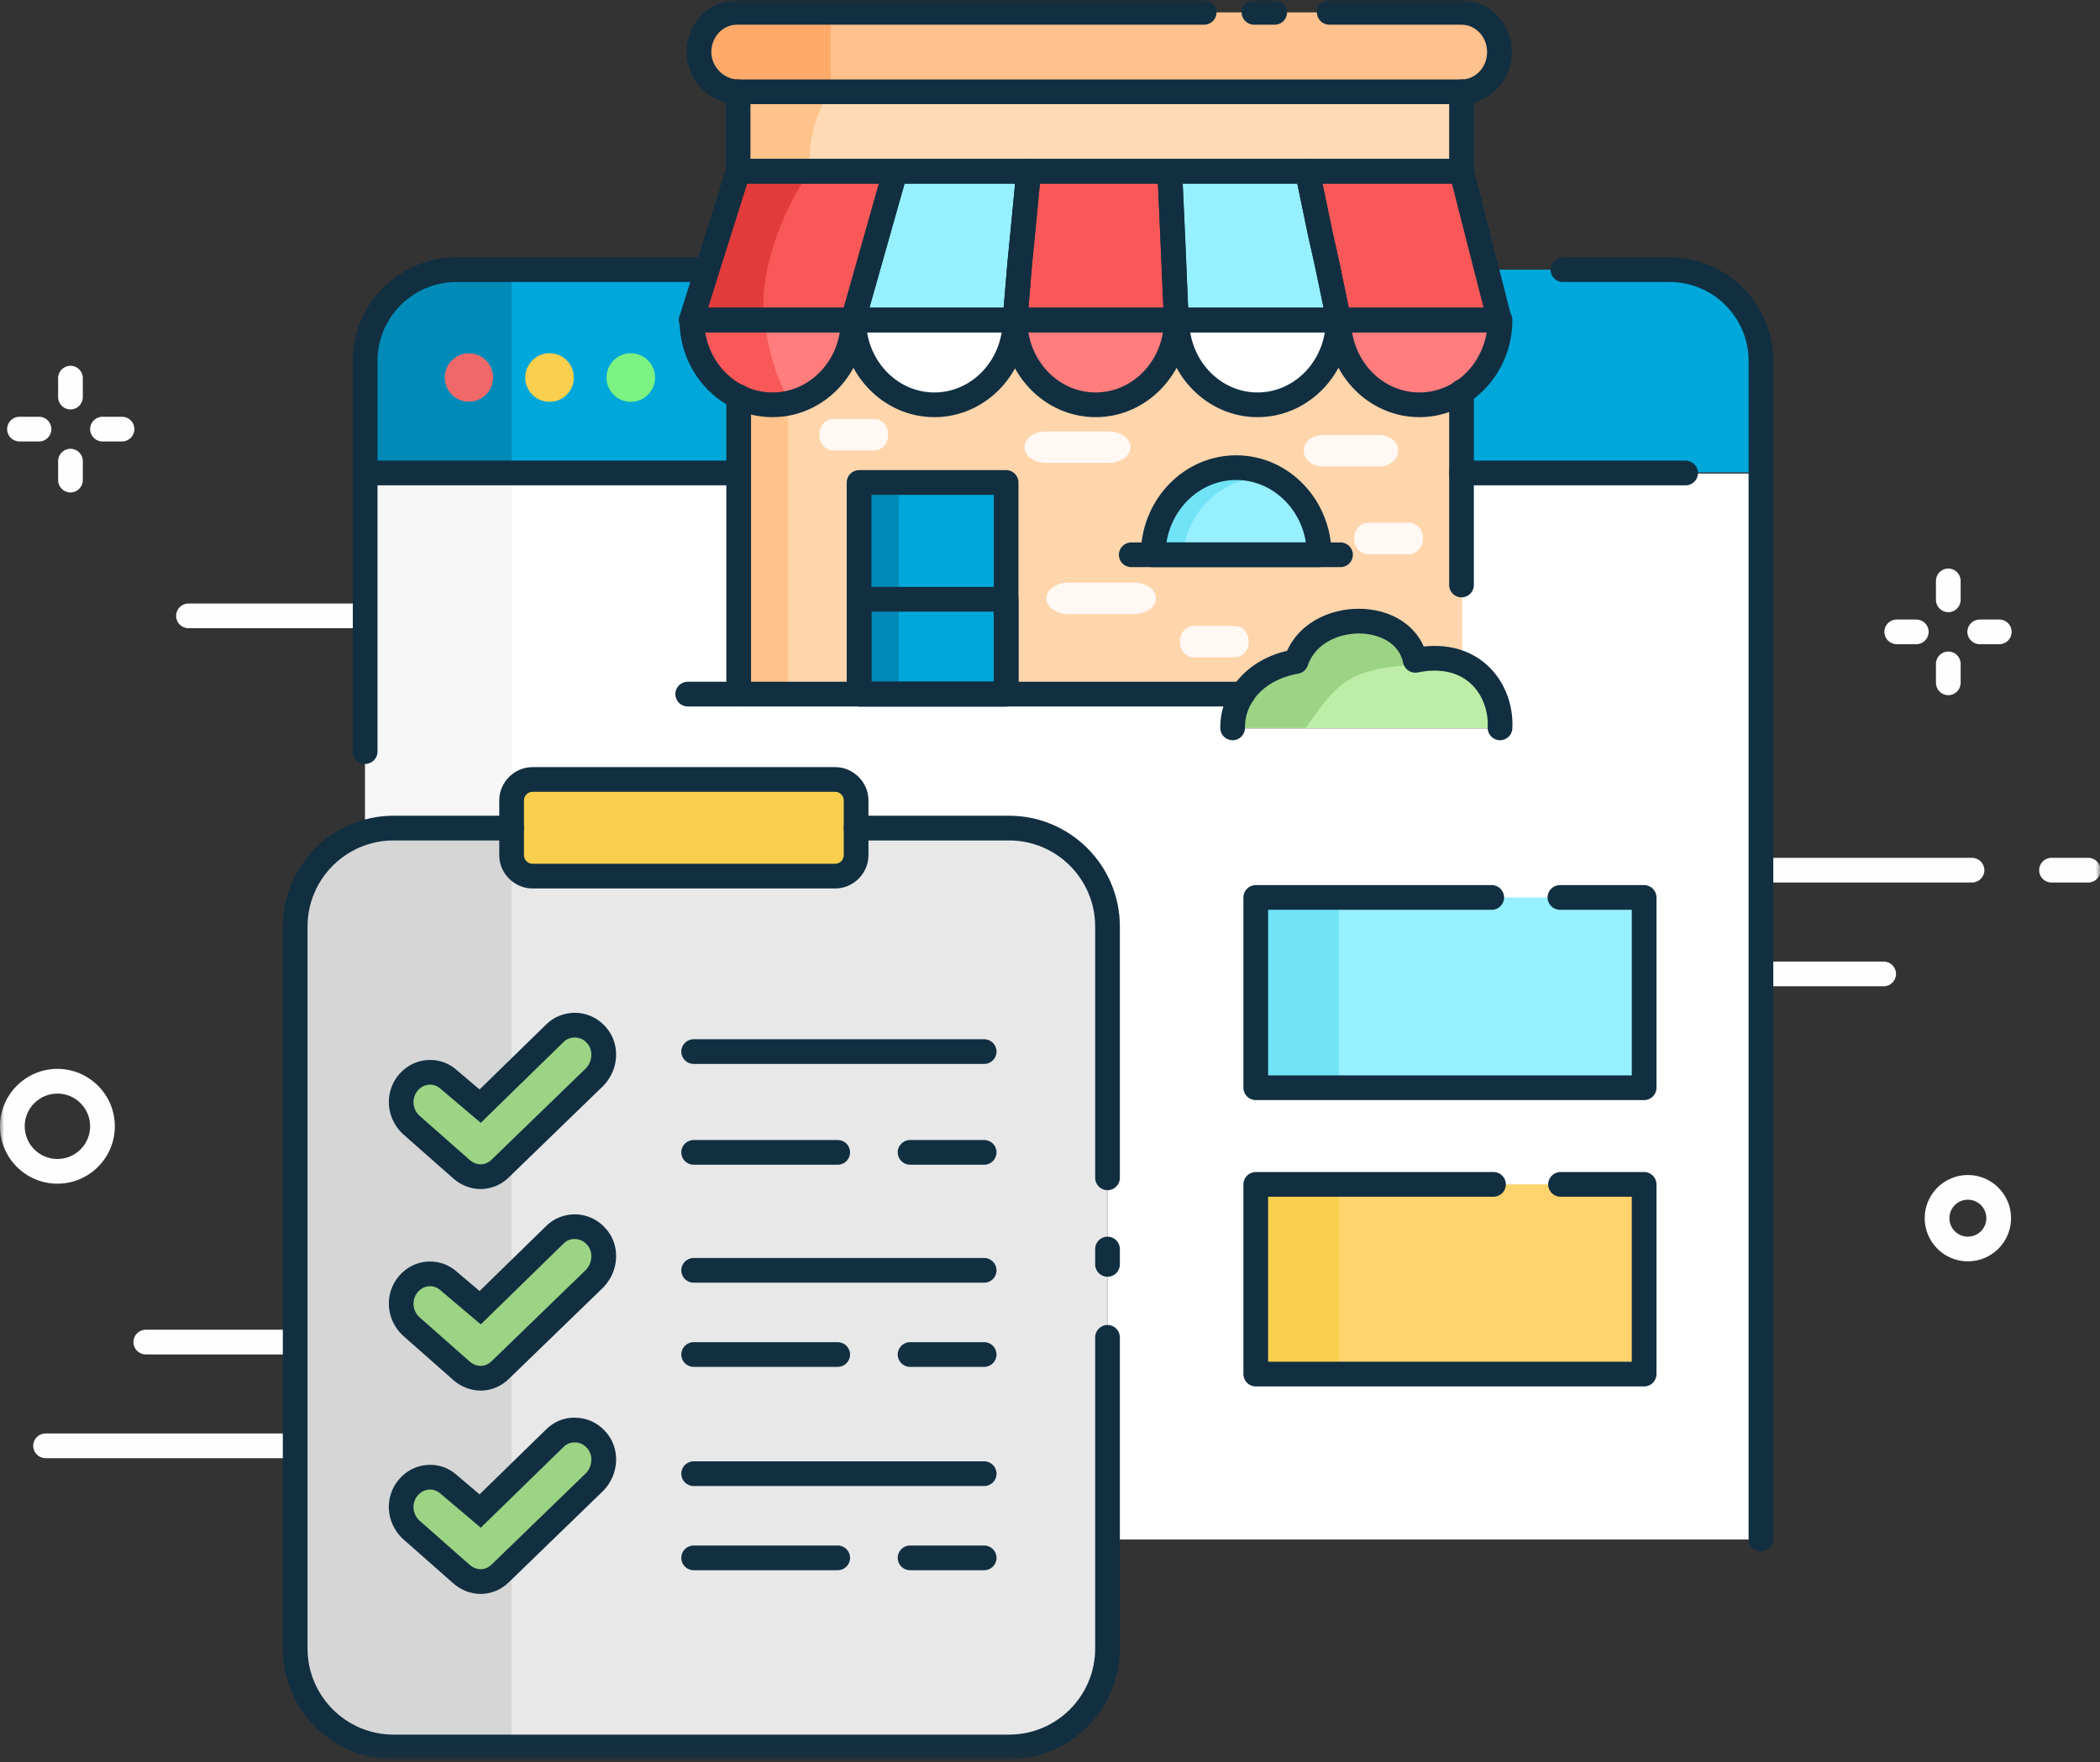 <?xml version="1.0" encoding="UTF-8"?> <svg xmlns="http://www.w3.org/2000/svg" xmlns:xlink="http://www.w3.org/1999/xlink" width="255px" height="214px" viewBox="0 0 255 214"><rect x="0" y="0" width="255" height="214" fill="#333333" stroke="none"/> <!-- Generator: Sketch 51.2 (57519) - http://www.bohemiancoding.com/sketch --> <title>Group</title> <desc>Created with Sketch.</desc> <defs> <polygon id="path-1" points="0 213.672 255.072 213.672 255.072 0 0 0"></polygon> </defs> <g id="Symbols" stroke="none" stroke-width="1" fill="none" fill-rule="evenodd"> <g id="Artboard-1"> <g id="Group"> <path d="M101.436,107.412 L64.644,107.412 C63.276,107.412 62.124,106.26 62.124,104.892 L62.124,100.5 L47.796,100.5 C46.572,100.5 45.42,100.644 44.34,101.004 C39.444,102.516 35.844,107.052 35.844,112.452 L35.844,200.147 C35.844,206.7 41.244,212.1 47.796,212.1 L122.532,212.1 C129.083,212.1 134.484,206.7 134.484,200.147 L134.484,186.9 L134.484,112.452 C134.484,105.9 129.083,100.5 122.532,100.5 L103.956,100.5 L103.956,104.892 C103.956,106.26 102.804,107.412 101.436,107.412" id="Fill-1" fill="#E8E8E8"></path> <path d="M101.436,95.748 L64.644,95.748 C63.276,95.748 62.124,96.9 62.124,98.268 L62.124,100.572 L62.124,104.964 C62.124,106.332 63.276,107.484 64.644,107.484 L101.436,107.484 C102.804,107.484 103.956,106.332 103.956,104.964 L103.956,100.572 L103.956,98.268 C103.956,96.9 102.804,95.748 101.436,95.748" id="Fill-3" fill="#FACF4D"></path> <path d="M72.204,130.812 C73.572,129.445 73.716,127.069 72.348,125.628 C70.98,124.188 68.748,124.117 67.38,125.485 L58.308,134.34 L54.564,131.172 C53.124,129.804 50.892,129.949 49.596,131.46 C48.3,132.972 48.444,135.205 49.884,136.573 L56.004,141.972 C56.652,142.621 57.516,142.909 58.38,142.909 C59.244,142.909 60.108,142.548 60.756,141.901 L72.204,130.812 Z" id="Fill-5" fill="#9CD384"></path> <path d="M72.204,155.292 C73.572,153.924 73.716,151.548 72.348,150.108 C70.98,148.668 68.748,148.596 67.38,149.964 L58.308,158.82 L54.564,155.652 C53.124,154.284 50.892,154.428 49.596,155.939 C48.3,157.452 48.444,159.684 49.884,161.052 L56.004,166.452 C56.652,167.1 57.516,167.388 58.38,167.388 C59.244,167.388 60.108,167.028 60.756,166.38 L72.204,155.292 Z" id="Fill-7" fill="#9CD384"></path> <path d="M72.204,179.988 C73.572,178.62 73.716,176.244 72.348,174.803 C70.98,173.364 68.748,173.292 67.38,174.66 L58.308,183.515 L54.564,180.347 C53.124,178.979 50.892,179.124 49.596,180.635 C48.3,182.147 48.444,184.38 49.884,185.748 L51.18,186.9 L56.004,191.147 C56.652,191.796 57.516,192.084 58.38,192.084 C59.244,192.084 60.108,191.723 60.756,191.076 L65.076,186.9 L72.204,179.988 Z" id="Fill-9" fill="#9CD384"></path> <path d="M177.468,80.556 C175.955,79.908 174.083,79.692 171.78,80.196 C170.484,73.788 159.539,73.788 157.308,80.34 C154.211,80.916 152.052,82.428 150.827,84.372 C150.035,85.668 149.604,87.108 149.676,88.476 L182.075,88.476 C182.22,85.38 180.707,81.996 177.468,80.628 L177.468,80.556 Z" id="Fill-11" fill="#BDEDA6"></path> <path d="M89.628,84.3 L89.628,57.444 L44.34,57.444 L44.34,90.708 L44.34,101.076 C45.42,100.716 46.572,100.572 47.796,100.572 L62.124,100.572 L62.124,98.268 C62.124,96.9 63.276,95.748 64.644,95.748 L101.436,95.748 C102.804,95.748 103.956,96.9 103.956,98.268 L103.956,100.572 L122.532,100.572 C129.084,100.572 134.484,105.972 134.484,112.524 L134.484,186.972 L213.9,186.972 L213.9,183.876 L213.9,57.516 L177.396,57.516 L177.396,80.628 C180.636,81.996 182.22,85.38 182.003,88.476 L149.604,88.476 C149.532,87.108 149.963,85.668 150.755,84.372 L122.028,84.372 L104.172,84.372 L89.484,84.372 L89.628,84.3 Z" id="Fill-13" fill="#FFFFFF"></path> <mask id="mask-2" fill="white"> <use xlink:href="#path-1"></use> </mask> <g id="Clip-16"></g> <polygon id="Fill-15" fill="#97F0FF" mask="url(#mask-2)" points="152.484 132.108 199.644 132.108 199.644 108.996 152.484 108.996"></polygon> <polygon id="Fill-17" fill="#FFD36D" mask="url(#mask-2)" points="152.484 166.884 199.644 166.884 199.644 143.844 152.484 143.844"></polygon> <path d="M139.956,67.38 C139.956,61.548 144.492,56.796 150.036,56.796 C155.58,56.796 160.116,61.548 160.116,67.38 L139.885,67.38 L139.956,67.38 Z M104.316,72.78 L104.316,58.596 L122.172,58.596 L122.172,72.78 L122.172,84.3 L150.9,84.3 C152.124,82.428 154.284,80.844 157.38,80.268 C159.612,73.716 170.557,73.788 171.852,80.124 C174.084,79.692 176.028,79.836 177.54,80.484 L177.54,57.372 L177.54,47.58 C176.028,48.516 174.3,49.092 172.429,49.092 C167.028,49.092 162.637,44.484 162.637,38.796 C162.637,44.484 158.244,49.092 152.845,49.092 C147.444,49.092 143.053,44.484 143.053,38.796 C143.053,44.484 138.66,49.092 133.261,49.092 C127.86,49.092 123.468,44.484 123.468,38.796 C123.468,44.484 119.076,49.092 113.676,49.092 C108.276,49.092 103.884,44.484 103.884,38.796 C103.884,44.484 99.492,49.092 94.092,49.092 C92.652,49.092 91.212,48.732 89.988,48.156 L89.988,57.372 L89.988,84.228 L104.676,84.228 L104.676,72.708 L104.316,72.78 Z" id="Fill-18" fill="#FFD5AB" mask="url(#mask-2)"></path> <polygon id="Fill-19" fill="#00A7DA" mask="url(#mask-2)" points="104.316 72.78 122.172 72.78 122.172 58.596 104.316 58.596"></polygon> <polygon id="Fill-20" fill="#00A7DA" mask="url(#mask-2)" points="104.316 84.3 122.172 84.3 122.172 72.78 104.316 72.78"></polygon> <path d="M160.188,67.38 C160.188,61.548 155.652,56.796 150.108,56.796 C144.564,56.796 140.028,61.548 140.028,67.38 L160.26,67.38 L160.188,67.38 Z" id="Fill-21" fill="#97F0FF" mask="url(#mask-2)"></path> <path d="M142.835,38.868 L123.179,38.868 C123.179,44.556 127.571,49.164 132.972,49.164 C138.371,49.164 142.764,44.556 142.764,38.868 L142.835,38.868 Z" id="Fill-22" fill="#FF7D7D" mask="url(#mask-2)"></path> <path d="M113.388,49.092 C118.788,49.092 123.18,44.484 123.18,38.796 L103.524,38.796 C103.524,44.484 107.916,49.092 113.316,49.092 L113.388,49.092 Z" id="Fill-23" fill="#FFFFFF" mask="url(#mask-2)"></path> <path d="M152.627,49.092 C158.027,49.092 162.419,44.484 162.419,38.796 L142.764,38.796 C142.764,44.484 147.155,49.092 152.556,49.092 L152.627,49.092 Z" id="Fill-24" fill="#FFFFFF" mask="url(#mask-2)"></path> <path d="M177.468,47.58 C180.276,45.78 182.148,42.54 182.148,38.868 L162.636,38.868 L162.564,38.868 C162.564,44.556 166.955,49.164 172.356,49.164 C174.228,49.164 176.028,48.588 177.468,47.652 L177.468,47.58 Z" id="Fill-25" fill="#FF7D7D" mask="url(#mask-2)"></path> <path d="M103.596,38.868 L83.94,38.868 C83.94,42.972 86.244,46.572 89.628,48.156 C90.852,48.732 92.292,49.092 93.732,49.092 C99.132,49.092 103.524,44.484 103.524,38.796 L103.596,38.868 Z" id="Fill-26" fill="#FF7D7D" mask="url(#mask-2)"></path> <polygon id="Fill-27" fill="#F95858" mask="url(#mask-2)" points="105.54 31.956 106.548 28.428 108.708 20.796 94.668 20.796 89.628 20.796 88.548 24.252 87.252 28.428 85.884 32.748 83.94 38.868 89.628 38.868 103.596 38.868"></polygon> <polygon id="Fill-28" fill="#97F0FF" mask="url(#mask-2)" points="123.828 31.956 124.188 28.428 124.908 20.796 108.708 20.796 106.548 28.428 105.54 31.956 103.596 38.868 123.18 38.868 123.252 38.868"></polygon> <polygon id="Fill-29" fill="#F95858" mask="url(#mask-2)" points="142.404 28.428 142.044 20.796 140.028 20.796 124.908 20.796 124.188 28.428 123.828 31.956 123.252 38.868 142.836 38.868 142.548 31.956"></polygon> <polygon id="Fill-30" fill="#97F0FF" mask="url(#mask-2)" points="160.332 28.428 158.748 20.796 142.043 20.796 142.404 28.428 142.548 31.956 142.835 38.868 162.492 38.868 162.564 38.868 161.124 31.956"></polygon> <polygon id="Fill-31" fill="#F95858" mask="url(#mask-2)" points="180.492 32.748 179.412 28.428 177.469 20.796 158.748 20.796 160.332 28.428 161.124 31.956 162.564 38.868 177.469 38.868 182.076 38.868"></polygon> <polygon id="Fill-32" fill="#FFDAB4" mask="url(#mask-2)" points="177.468 20.796 177.468 11.148 89.628 11.148 89.628 20.796 94.668 20.796 108.708 20.796 124.907 20.796 140.028 20.796 142.043 20.796 158.747 20.796"></polygon> <path d="M182.003,6.324 C182.003,3.66 179.915,1.5 177.396,1.5 L164.94,1.5 L89.483,1.5 C86.963,1.5 84.876,3.66 84.876,6.324 C84.876,8.988 87.107,11.148 89.628,11.148 L177.468,11.148 C179.987,11.148 182.075,8.988 182.075,6.324 L182.003,6.324 Z" id="Fill-33" fill="#FFC18D" mask="url(#mask-2)"></path> <path d="M213.9,43.836 C213.9,37.716 208.86,32.748 202.812,32.748 L180.564,32.748 L182.148,38.868 L177.468,38.868 L162.636,38.868 L182.148,38.868 C182.148,42.54 180.276,45.78 177.468,47.58 L177.468,57.372 L213.972,57.372 L213.972,43.836 L213.9,43.836 Z" id="Fill-34" fill="#00A7DA" mask="url(#mask-2)"></path> <path d="M89.628,57.444 L89.628,48.228 C86.244,46.572 83.94,43.044 83.94,38.94 L103.596,38.94 L123.252,38.94 L142.908,38.94 L162.564,38.94 L162.636,38.94 L162.564,38.94 L142.908,38.94 L123.324,38.94 L103.668,38.94 L89.7,38.94 L84.012,38.94 L85.956,32.82 L55.572,32.82 C49.452,32.82 44.484,37.86 44.484,43.908 L44.484,57.444 L89.772,57.444 L89.628,57.444 Z" id="Fill-35" fill="#00A7DA" mask="url(#mask-2)"></path> <path d="M56.94,42.9 C58.57,42.9 59.892,44.222 59.892,45.852 C59.892,47.483 58.57,48.804 56.94,48.804 C55.31,48.804 53.988,47.483 53.988,45.852 C53.988,44.222 55.31,42.9 56.94,42.9" id="Fill-36" fill="#F06868" mask="url(#mask-2)"></path> <path d="M66.732,42.9 C68.362,42.9 69.684,44.222 69.684,45.852 C69.684,47.483 68.362,48.804 66.732,48.804 C65.102,48.804 63.78,47.483 63.78,45.852 C63.78,44.222 65.102,42.9 66.732,42.9" id="Fill-37" fill="#FACF4D" mask="url(#mask-2)"></path> <path d="M76.596,42.9 C78.226,42.9 79.548,44.222 79.548,45.852 C79.548,47.483 78.226,48.804 76.596,48.804 C74.966,48.804 73.644,47.483 73.644,45.852 C73.644,44.222 74.966,42.9 76.596,42.9" id="Fill-38" fill="#7BF281" mask="url(#mask-2)"></path> <path d="M59.892,45.852 C59.892,47.508 58.524,48.804 56.94,48.804 C55.284,48.804 53.988,47.436 53.988,45.852 C53.988,44.196 55.356,42.9 56.94,42.9 C58.596,42.9 59.892,44.268 59.892,45.852 Z M62.124,57.444 L62.124,32.748 L55.428,32.748 C49.308,32.748 44.34,37.788 44.34,43.836 L44.34,57.372 L62.124,57.372 L62.124,57.444 Z" id="Fill-39" fill="#008AB8" mask="url(#mask-2)"></path> <path d="M62.124,98.268 L62.124,57.444 L44.34,57.444 L44.34,90.708 L44.34,101.076 C45.42,100.716 46.572,100.572 47.796,100.572 L62.124,100.572 L62.124,98.268 Z" id="Fill-40" fill="#F7F7F7" mask="url(#mask-2)"></path> <path d="M62.124,130.596 L62.124,104.964 L62.124,100.572 L47.796,100.572 C46.572,100.572 45.42,100.716 44.34,101.076 C39.444,102.588 35.844,107.124 35.844,112.524 L35.844,200.22 C35.844,206.772 41.244,212.172 47.796,212.172 L62.124,212.172 L62.124,189.852 L60.756,191.148 C60.108,191.796 59.244,192.157 58.38,192.157 C57.588,192.157 56.724,191.868 56.004,191.22 L51.18,186.972 L49.884,185.821 C48.444,184.452 48.3,182.22 49.596,180.708 C50.892,179.197 53.124,179.052 54.564,180.42 L58.308,183.588 L62.124,179.844 L62.124,165.157 L60.756,166.452 C60.108,167.1 59.244,167.46 58.38,167.46 C57.588,167.46 56.724,167.172 56.004,166.524 L49.884,161.124 C48.444,159.756 48.3,157.524 49.596,156.012 C50.892,154.5 53.124,154.356 54.564,155.724 L58.308,158.892 L62.124,155.148 L62.124,140.676 L60.756,141.972 C60.108,142.62 59.244,142.98 58.38,142.98 C57.588,142.98 56.724,142.693 56.004,142.044 L49.884,136.644 C48.444,135.277 48.3,133.044 49.596,131.533 C50.892,130.02 53.124,129.876 54.564,131.244 L58.308,134.412 L62.124,130.668 L62.124,130.596 Z" id="Fill-41" fill="#D6D6D6" mask="url(#mask-2)"></path> <path d="M143.627,67.38 C144.131,62.052 148.451,57.948 153.707,57.948 C154.067,57.948 154.356,57.948 154.715,58.02 C153.348,57.3 151.764,56.868 150.107,56.868 C144.564,56.868 140.027,61.62 140.027,67.452 L143.699,67.452 L143.627,67.38 Z" id="Fill-42" fill="#71E3F7" mask="url(#mask-2)"></path> <path d="M100.86,11.148 L100.86,1.5 L89.556,1.5 C87.036,1.5 84.948,3.66 84.948,6.324 C84.948,8.988 87.18,11.148 89.7,11.148 L100.932,11.148 L100.86,11.148 Z" id="Fill-43" fill="#FFAA6A" mask="url(#mask-2)"></path> <path d="M98.34,20.796 C98.052,16.692 99.276,13.236 100.86,11.148 L89.628,11.148 L89.628,20.796 L94.668,20.796 L98.34,20.796 Z" id="Fill-44" fill="#FFC38B" mask="url(#mask-2)"></path> <path d="M92.868,38.868 C92.004,34.548 94.308,26.484 98.34,20.796 L94.668,20.796 L89.628,20.796 L88.548,24.252 L87.252,28.428 L85.884,32.748 L83.94,38.868 L89.628,38.868 L92.868,38.868 Z" id="Fill-45" fill="#E23B3B" mask="url(#mask-2)"></path> <path d="M95.892,48.876 C94.38,45.996 93.3,42.972 92.868,38.868 L83.94,38.868 C83.94,42.972 86.244,46.572 89.628,48.156 C90.852,48.732 94.38,48.876 95.892,48.876" id="Fill-46" fill="#F95858" mask="url(#mask-2)"></path> <path d="M95.676,84.3 L95.676,55.284 L95.676,50.964 L95.676,49.02 C95.1,49.164 94.452,49.236 93.804,49.236 C92.364,49.236 90.924,48.876 89.7,48.3 L89.7,57.516 L89.7,84.372 L95.748,84.372 L95.676,84.3 Z" id="Fill-47" fill="#FFC38B" mask="url(#mask-2)"></path> <polygon id="Fill-48" fill="#71E3F7" mask="url(#mask-2)" points="152.484 132.108 162.564 132.108 162.564 108.996 152.484 108.996"></polygon> <polygon id="Fill-49" fill="#FACF4D" mask="url(#mask-2)" points="152.484 166.884 162.564 166.884 162.564 143.844 152.484 143.844"></polygon> <path d="M160.62,52.836 L167.476,52.836 C168.749,52.836 169.78,53.674 169.78,54.708 L169.78,54.776 C169.78,55.81 168.749,56.649 167.476,56.649 L160.62,56.649 C159.348,56.649 158.316,55.81 158.316,54.776 L158.316,54.708 C158.316,53.674 159.348,52.836 160.62,52.836" id="Fill-50" fill="#FFF8F3" mask="url(#mask-2)"></path> <path d="M157.308,80.268 C154.211,80.844 152.052,82.356 150.828,84.3 C150.036,85.596 149.604,87.036 149.676,88.404 L158.532,88.404 C162.348,83.148 163.428,81.132 172.284,80.7 C172.787,80.7 171.707,79.116 170.556,77.676 C167.316,73.932 159.251,74.796 157.379,80.268 L157.308,80.268 Z" id="Fill-51" fill="#9CD384" mask="url(#mask-2)"></path> <polygon id="Fill-52" fill="#008AB8" mask="url(#mask-2)" points="104.316 72.78 109.14 72.78 109.14 58.596 104.316 58.596"></polygon> <polygon id="Fill-53" fill="#008AB8" mask="url(#mask-2)" points="104.316 84.3 109.14 84.3 109.14 72.78 104.316 72.78"></polygon> <path d="M126.996,52.404 L134.669,52.404 C136.1,52.404 137.261,53.242 137.261,54.276 L137.261,54.344 C137.261,55.378 136.1,56.217 134.669,56.217 L126.996,56.217 C125.565,56.217 124.404,55.378 124.404,54.344 L124.404,54.276 C124.404,53.242 125.565,52.404 126.996,52.404" id="Fill-54" fill="#FFF8F3" mask="url(#mask-2)"></path> <path d="M101.148,50.892 L106.193,50.892 C107.107,50.892 107.849,51.73 107.849,52.764 L107.849,52.832 C107.849,53.866 107.107,54.704 106.193,54.704 L101.148,54.704 C100.233,54.704 99.492,53.866 99.492,52.832 L99.492,52.764 C99.492,51.73 100.233,50.892 101.148,50.892" id="Fill-55" fill="#FFF8F3" mask="url(#mask-2)"></path> <path d="M129.732,70.764 L137.703,70.764 C139.174,70.764 140.367,71.602 140.367,72.636 L140.367,72.704 C140.367,73.738 139.174,74.576 137.703,74.576 L129.732,74.576 C128.261,74.576 127.068,73.738 127.068,72.704 L127.068,72.636 C127.068,71.602 128.261,70.764 129.732,70.764" id="Fill-56" fill="#FFF8F3" mask="url(#mask-2)"></path> <path d="M144.923,76.02 L149.969,76.02 C150.883,76.02 151.624,76.858 151.624,77.892 L151.624,77.96 C151.624,78.994 150.883,79.832 149.969,79.832 L144.923,79.832 C144.009,79.832 143.268,78.994 143.268,77.96 L143.268,77.892 C143.268,76.858 144.009,76.02 144.923,76.02" id="Fill-57" fill="#FFF8F3" mask="url(#mask-2)"></path> <path d="M166.091,63.492 L171.137,63.492 C172.051,63.492 172.792,64.33 172.792,65.364 L172.792,65.432 C172.792,66.467 172.051,67.305 171.137,67.305 L166.091,67.305 C165.177,67.305 164.436,66.467 164.436,65.432 L164.436,65.364 C164.436,64.33 165.177,63.492 166.091,63.492" id="Fill-58" fill="#FFF8F3" mask="url(#mask-2)"></path> <path d="M35.844,164.496 L17.7,164.496 C16.871,164.496 16.2,163.824 16.2,162.996 C16.2,162.168 16.871,161.496 17.7,161.496 L35.844,161.496 C36.673,161.496 37.344,162.168 37.344,162.996 C37.344,163.824 36.673,164.496 35.844,164.496" id="Fill-59" fill="#FEFEFE" mask="url(#mask-2)"></path> <path d="M35.844,177.096 L5.532,177.096 C4.703,177.096 4.032,176.424 4.032,175.596 C4.032,174.768 4.703,174.096 5.532,174.096 L35.844,174.096 C36.673,174.096 37.344,174.768 37.344,175.596 C37.344,176.424 36.673,177.096 35.844,177.096" id="Fill-60" fill="#FEFEFE" mask="url(#mask-2)"></path> <path d="M6.972,132.816 C4.782,132.816 3,134.597 3,136.788 C3,138.978 4.782,140.76 6.972,140.76 C9.162,140.76 10.944,138.978 10.944,136.788 C10.944,134.597 9.162,132.816 6.972,132.816 M6.972,143.76 C3.128,143.76 -0,140.631 -0,136.788 C-0,132.945 3.128,129.816 6.972,129.816 C10.816,129.816 13.944,132.945 13.944,136.788 C13.944,140.631 10.816,143.76 6.972,143.76" id="Fill-61" fill="#FEFEFE" mask="url(#mask-2)"></path> <path d="M4.74,53.616 L2.364,53.616 C1.535,53.616 0.864,52.945 0.864,52.116 C0.864,51.287 1.535,50.616 2.364,50.616 L4.74,50.616 C5.569,50.616 6.24,51.287 6.24,52.116 C6.24,52.945 5.569,53.616 4.74,53.616" id="Fill-62" fill="#FEFEFE" mask="url(#mask-2)"></path> <path d="M14.82,53.616 L12.444,53.616 C11.615,53.616 10.944,52.945 10.944,52.116 C10.944,51.287 11.615,50.616 12.444,50.616 L14.82,50.616 C15.649,50.616 16.32,51.287 16.32,52.116 C16.32,52.945 15.649,53.616 14.82,53.616" id="Fill-63" fill="#FEFEFE" mask="url(#mask-2)"></path> <path d="M8.556,59.808 C7.727,59.808 7.056,59.137 7.056,58.308 L7.056,56.004 C7.056,55.175 7.727,54.504 8.556,54.504 C9.385,54.504 10.056,55.175 10.056,56.004 L10.056,58.308 C10.056,59.137 9.385,59.808 8.556,59.808" id="Fill-64" fill="#FEFEFE" mask="url(#mask-2)"></path> <path d="M8.556,49.728 C7.727,49.728 7.056,49.057 7.056,48.228 L7.056,45.924 C7.056,45.095 7.727,44.424 8.556,44.424 C9.385,44.424 10.056,45.095 10.056,45.924 L10.056,48.228 C10.056,49.057 9.385,49.728 8.556,49.728" id="Fill-65" fill="#FEFEFE" mask="url(#mask-2)"></path> <path d="M44.34,76.296 L22.884,76.296 C22.055,76.296 21.384,75.625 21.384,74.796 C21.384,73.967 22.055,73.296 22.884,73.296 L44.34,73.296 C45.169,73.296 45.84,73.967 45.84,74.796 C45.84,75.625 45.169,76.296 44.34,76.296" id="Fill-66" fill="#FEFEFE" mask="url(#mask-2)"></path> <path d="M239.459,107.184 L213.899,107.184 C213.071,107.184 212.399,106.513 212.399,105.684 C212.399,104.855 213.071,104.184 213.899,104.184 L239.459,104.184 C240.287,104.184 240.959,104.855 240.959,105.684 C240.959,106.513 240.287,107.184 239.459,107.184" id="Fill-67" fill="#FEFEFE" mask="url(#mask-2)"></path> <path d="M228.732,119.784 L213.9,119.784 C213.072,119.784 212.4,119.112 212.4,118.284 C212.4,117.456 213.072,116.784 213.9,116.784 L228.732,116.784 C229.56,116.784 230.232,117.456 230.232,118.284 C230.232,119.112 229.56,119.784 228.732,119.784" id="Fill-68" fill="#FEFEFE" mask="url(#mask-2)"></path> <path d="M253.572,107.184 L249.108,107.184 C248.28,107.184 247.608,106.513 247.608,105.684 C247.608,104.855 248.28,104.184 249.108,104.184 L253.572,104.184 C254.4,104.184 255.072,104.855 255.072,105.684 C255.072,106.513 254.4,107.184 253.572,107.184" id="Fill-69" fill="#FEFEFE" mask="url(#mask-2)"></path> <path d="M232.692,78.24 L230.316,78.24 C229.488,78.24 228.816,77.569 228.816,76.74 C228.816,75.911 229.488,75.24 230.316,75.24 L232.692,75.24 C233.52,75.24 234.192,75.911 234.192,76.74 C234.192,77.569 233.52,78.24 232.692,78.24" id="Fill-70" fill="#FEFEFE" mask="url(#mask-2)"></path> <path d="M242.772,78.24 L240.396,78.24 C239.568,78.24 238.896,77.569 238.896,76.74 C238.896,75.911 239.568,75.24 240.396,75.24 L242.772,75.24 C243.6,75.24 244.272,75.911 244.272,76.74 C244.272,77.569 243.6,78.24 242.772,78.24" id="Fill-71" fill="#FEFEFE" mask="url(#mask-2)"></path> <path d="M236.58,84.432 C235.752,84.432 235.08,83.761 235.08,82.932 L235.08,80.628 C235.08,79.799 235.752,79.128 236.58,79.128 C237.408,79.128 238.08,79.799 238.08,80.628 L238.08,82.932 C238.08,83.761 237.408,84.432 236.58,84.432" id="Fill-72" fill="#FEFEFE" mask="url(#mask-2)"></path> <path d="M236.58,74.352 C235.752,74.352 235.08,73.681 235.08,72.852 L235.08,70.548 C235.08,69.719 235.752,69.048 236.58,69.048 C237.408,69.048 238.08,69.719 238.08,70.548 L238.08,72.852 C238.08,73.681 237.408,74.352 236.58,74.352" id="Fill-73" fill="#FEFEFE" mask="url(#mask-2)"></path> <path d="M238.956,145.704 C237.719,145.704 236.712,146.711 236.712,147.948 C236.712,149.185 237.719,150.192 238.956,150.192 C240.193,150.192 241.2,149.185 241.2,147.948 C241.2,146.711 240.193,145.704 238.956,145.704 M238.956,153.192 C236.064,153.192 233.712,150.84 233.712,147.948 C233.712,145.057 236.064,142.704 238.956,142.704 C241.848,142.704 244.2,145.057 244.2,147.948 C244.2,150.84 241.848,153.192 238.956,153.192" id="Fill-74" fill="#FEFEFE" mask="url(#mask-2)"></path> <path d="M89.628,58.944 L44.34,58.944 C43.511,58.944 42.84,58.273 42.84,57.444 C42.84,56.615 43.511,55.944 44.34,55.944 L89.628,55.944 C90.457,55.944 91.128,56.615 91.128,57.444 C91.128,58.273 90.457,58.944 89.628,58.944" id="Fill-75" fill="#112F41" mask="url(#mask-2)"></path> <path d="M154.788,3 L152.268,3 C151.44,3 150.768,2.329 150.768,1.5 C150.768,0.671 151.44,0 152.268,0 L154.788,0 C155.616,0 156.288,0.671 156.288,1.5 C156.288,2.329 155.616,3 154.788,3 M177.469,12.648 L89.628,12.648 C86.24,12.648 83.376,9.752 83.376,6.324 C83.376,2.837 86.117,0 89.484,0 L146.221,0 C147.049,0 147.721,0.671 147.721,1.5 C147.721,2.329 147.049,3 146.221,3 L89.484,3 C87.77,3 86.376,4.491 86.376,6.324 C86.376,8.095 87.896,9.648 89.628,9.648 L177.469,9.648 C179.183,9.648 180.576,8.157 180.576,6.324 C180.576,4.491 179.183,3 177.469,3 L161.412,3 C160.584,3 159.912,2.329 159.912,1.5 C159.912,0.671 160.584,0 161.412,0 L177.469,0 C180.836,0 183.576,2.837 183.576,6.324 C183.576,9.811 180.836,12.648 177.469,12.648" id="Fill-76" fill="#112F41" mask="url(#mask-2)"></path> <path d="M44.34,92.784 C43.511,92.784 42.84,92.113 42.84,91.284 L42.84,43.836 C42.84,36.895 48.487,31.248 55.428,31.248 L85.812,31.248 C86.641,31.248 87.312,31.92 87.312,32.748 C87.312,33.577 86.641,34.248 85.812,34.248 L55.428,34.248 C50.141,34.248 45.84,38.55 45.84,43.836 L45.84,91.284 C45.84,92.113 45.169,92.784 44.34,92.784 M213.828,188.401 C213,188.401 212.328,187.729 212.328,186.901 L212.328,43.836 C212.328,38.55 208.027,34.248 202.74,34.248 L189.78,34.248 C188.952,34.248 188.28,33.577 188.28,32.748 C188.28,31.92 188.952,31.248 189.78,31.248 L202.74,31.248 C209.681,31.248 215.328,36.895 215.328,43.836 L215.328,186.901 C215.328,187.729 214.656,188.401 213.828,188.401" id="Fill-77" fill="#112F41" mask="url(#mask-2)"></path> <path d="M134.484,144.552 C133.656,144.552 132.984,143.88 132.984,143.052 L132.984,112.524 C132.984,106.76 128.295,102.072 122.532,102.072 L103.956,102.072 C103.127,102.072 102.456,101.401 102.456,100.572 C102.456,99.743 103.127,99.072 103.956,99.072 L122.532,99.072 C129.95,99.072 135.984,105.106 135.984,112.524 L135.984,143.052 C135.984,143.88 135.312,144.552 134.484,144.552 M134.484,155.064 C133.656,155.064 132.984,154.392 132.984,153.564 L132.984,151.693 C132.984,150.864 133.656,150.193 134.484,150.193 C135.312,150.193 135.984,150.864 135.984,151.693 L135.984,153.564 C135.984,154.392 135.312,155.064 134.484,155.064 M122.532,213.672 L47.796,213.672 C40.379,213.672 34.344,207.638 34.344,200.22 L34.344,112.524 C34.344,105.106 40.379,99.072 47.796,99.072 L62.124,99.072 C62.953,99.072 63.624,99.743 63.624,100.572 C63.624,101.401 62.953,102.072 62.124,102.072 L47.796,102.072 C42.033,102.072 37.344,106.76 37.344,112.524 L37.344,200.22 C37.344,205.984 42.033,210.672 47.796,210.672 L122.532,210.672 C128.295,210.672 132.984,205.984 132.984,200.22 L132.984,162.42 C132.984,161.592 133.656,160.92 134.484,160.92 C135.312,160.92 135.984,161.592 135.984,162.42 L135.984,200.22 C135.984,207.638 129.95,213.672 122.532,213.672" id="Fill-78" fill="#112F41" mask="url(#mask-2)"></path> <path d="M101.724,141.456 L84.228,141.456 C83.4,141.456 82.728,140.784 82.728,139.956 C82.728,139.128 83.4,138.456 84.228,138.456 L101.724,138.456 C102.553,138.456 103.224,139.128 103.224,139.956 C103.224,140.784 102.553,141.456 101.724,141.456" id="Fill-79" fill="#112F41" mask="url(#mask-2)"></path> <path d="M119.508,141.456 L110.508,141.456 C109.679,141.456 109.008,140.784 109.008,139.956 C109.008,139.128 109.679,138.456 110.508,138.456 L119.508,138.456 C120.337,138.456 121.008,139.128 121.008,139.956 C121.008,140.784 120.337,141.456 119.508,141.456" id="Fill-80" fill="#112F41" mask="url(#mask-2)"></path> <path d="M85.632,40.368 C86.305,44.506 89.713,47.664 93.803,47.664 C97.894,47.664 101.302,44.506 101.975,40.368 L85.632,40.368 Z M93.803,50.664 C87.734,50.664 82.767,45.635 82.521,39.356 C82.468,39.203 82.44,39.039 82.44,38.868 C82.44,38.039 83.111,37.368 83.94,37.368 L103.595,37.368 C104.424,37.368 105.095,38.039 105.095,38.868 C105.095,45.372 100.03,50.664 93.803,50.664 Z" id="Fill-81" fill="#112F41" mask="url(#mask-2)"></path> <path d="M177.468,72.552 C176.64,72.552 175.968,71.881 175.968,71.052 L175.968,47.58 C175.968,46.752 176.64,46.08 177.468,46.08 C178.296,46.08 178.968,46.752 178.968,47.58 L178.968,71.052 C178.968,71.881 178.296,72.552 177.468,72.552 M150.9,85.8 L89.699,85.8 C88.871,85.8 88.199,85.129 88.199,84.3 L88.199,48.156 C88.199,47.327 88.871,46.656 89.699,46.656 C90.528,46.656 91.199,47.327 91.199,48.156 L91.199,82.8 L150.9,82.8 C151.728,82.8 152.4,83.471 152.4,84.3 C152.4,85.129 151.728,85.8 150.9,85.8" id="Fill-82" fill="#112F41" mask="url(#mask-2)"></path> <path d="M177.468,22.296 L89.628,22.296 C88.799,22.296 88.128,21.625 88.128,20.796 L88.128,11.148 C88.128,10.319 88.799,9.648 89.628,9.648 C90.456,9.648 91.128,10.319 91.128,11.148 L91.128,19.296 L175.968,19.296 L175.968,11.148 C175.968,10.319 176.64,9.648 177.468,9.648 C178.296,9.648 178.968,10.319 178.968,11.148 L178.968,20.796 C178.968,21.625 178.296,22.296 177.468,22.296" id="Fill-83" fill="#112F41" mask="url(#mask-2)"></path> <path d="M164.185,40.368 C164.858,44.506 168.266,47.664 172.356,47.664 C176.446,47.664 179.854,44.506 180.527,40.368 L164.185,40.368 Z M172.356,50.664 C166.287,50.664 161.32,45.636 161.074,39.358 C161.021,39.204 160.992,39.039 160.992,38.868 C160.992,38.039 161.664,37.368 162.492,37.368 L182.148,37.368 C182.976,37.368 183.648,38.039 183.648,38.868 C183.648,45.372 178.582,50.664 172.356,50.664 Z" id="Fill-84" fill="#112F41" mask="url(#mask-2)"></path> <path d="M144.529,40.368 C145.202,44.506 148.61,47.664 152.7,47.664 C156.79,47.664 160.198,44.506 160.871,40.368 L144.529,40.368 Z M152.7,50.664 C146.631,50.664 141.664,45.636 141.418,39.358 C141.365,39.204 141.336,39.039 141.336,38.868 C141.336,38.039 142.008,37.368 142.836,37.368 L162.492,37.368 C163.32,37.368 163.992,38.039 163.992,38.868 C163.992,45.372 158.926,50.664 152.7,50.664 Z" id="Fill-85" fill="#112F41" mask="url(#mask-2)"></path> <path d="M124.873,40.368 C125.546,44.506 128.954,47.664 133.044,47.664 C137.134,47.664 140.542,44.506 141.215,40.368 L124.873,40.368 Z M133.044,50.664 C126.975,50.664 122.009,45.636 121.762,39.358 C121.709,39.204 121.68,39.039 121.68,38.868 C121.68,38.039 122.352,37.368 123.18,37.368 L142.836,37.368 C143.664,37.368 144.336,38.039 144.336,38.868 C144.336,45.372 139.27,50.664 133.044,50.664 Z" id="Fill-86" fill="#112F41" mask="url(#mask-2)"></path> <path d="M105.289,40.368 C105.962,44.506 109.37,47.664 113.46,47.664 C117.551,47.664 120.959,44.506 121.632,40.368 L105.289,40.368 Z M113.46,50.664 C107.391,50.664 102.425,45.636 102.178,39.358 C102.125,39.204 102.096,39.039 102.096,38.868 C102.096,38.039 102.768,37.368 103.596,37.368 L123.252,37.368 C124.081,37.368 124.752,38.039 124.752,38.868 C124.752,45.372 119.687,50.664 113.46,50.664 Z" id="Fill-87" fill="#112F41" mask="url(#mask-2)"></path> <path d="M141.645,65.88 L158.571,65.88 C157.894,61.582 154.357,58.296 150.108,58.296 C145.859,58.296 142.322,61.582 141.645,65.88 M160.188,68.88 L139.956,68.88 C139.127,68.88 138.456,68.209 138.456,67.38 C138.456,67.209 138.484,67.044 138.538,66.891 C138.784,60.454 143.879,55.296 150.108,55.296 C156.494,55.296 161.688,60.717 161.688,67.38 C161.688,68.209 161.016,68.88 160.188,68.88" id="Fill-88" fill="#112F41" mask="url(#mask-2)"></path> <path d="M105.816,82.8 L120.672,82.8 L120.672,60.096 L105.816,60.096 L105.816,82.8 Z M122.172,85.8 L104.316,85.8 C103.487,85.8 102.816,85.129 102.816,84.3 L102.816,58.596 C102.816,57.767 103.487,57.096 104.316,57.096 L122.172,57.096 C123,57.096 123.672,57.767 123.672,58.596 L123.672,84.3 C123.672,85.129 123,85.8 122.172,85.8 Z" id="Fill-89" fill="#112F41" mask="url(#mask-2)"></path> <path d="M105.816,82.8 L120.672,82.8 L120.672,74.28 L105.816,74.28 L105.816,82.8 Z M122.172,85.8 L104.316,85.8 C103.487,85.8 102.816,85.129 102.816,84.3 L102.816,72.78 C102.816,71.951 103.487,71.28 104.316,71.28 L122.172,71.28 C123,71.28 123.672,71.951 123.672,72.78 L123.672,84.3 C123.672,85.129 123,85.8 122.172,85.8 Z" id="Fill-90" fill="#112F41" mask="url(#mask-2)"></path> <path d="M162.78,68.88 L137.364,68.88 C136.536,68.88 135.864,68.209 135.864,67.38 C135.864,66.551 136.536,65.88 137.364,65.88 L162.78,65.88 C163.608,65.88 164.28,66.551 164.28,67.38 C164.28,68.209 163.608,68.88 162.78,68.88" id="Fill-91" fill="#112F41" mask="url(#mask-2)"></path> <path d="M85.989,37.368 L102.459,37.368 L106.724,22.296 L90.73,22.296 L85.989,37.368 Z M103.595,40.368 L83.94,40.368 C83.461,40.368 83.012,40.14 82.729,39.754 C82.447,39.368 82.365,38.87 82.51,38.414 L88.196,20.348 C88.392,19.722 88.971,19.296 89.628,19.296 L108.708,19.296 C109.178,19.296 109.621,19.516 109.904,19.891 C110.188,20.266 110.279,20.752 110.151,21.204 L105.039,39.274 C104.858,39.921 104.267,40.368 103.595,40.368 Z" id="Fill-92" fill="#112F41" mask="url(#mask-2)"></path> <path d="M106.548,28.428 L106.558,28.428 L106.548,28.428 Z M105.576,37.368 L121.872,37.368 L122.333,31.832 L123.26,22.296 L109.842,22.296 L107.991,28.837 C107.991,28.838 107.99,28.839 107.99,28.84 L105.576,37.368 Z M123.252,40.368 L103.596,40.368 C103.126,40.368 102.684,40.149 102.4,39.774 C102.117,39.4 102.025,38.914 102.152,38.462 L107.265,20.387 C107.447,19.742 108.037,19.296 108.708,19.296 L124.908,19.296 C125.33,19.296 125.733,19.474 126.017,19.786 C126.301,20.099 126.441,20.516 126.401,20.937 L125.32,32.109 L124.747,38.993 C124.682,39.77 124.032,40.368 123.252,40.368 Z" id="Fill-93" fill="#112F41" mask="url(#mask-2)"></path> <path d="M124.188,28.428 L124.198,28.428 L124.188,28.428 Z M124.882,37.368 L141.272,37.368 L140.613,22.296 L126.273,22.296 L125.681,28.569 C125.681,28.573 125.681,28.576 125.68,28.58 L125.32,32.109 L124.882,37.368 Z M142.835,40.368 L123.252,40.368 C122.833,40.368 122.432,40.193 122.148,39.884 C121.864,39.575 121.722,39.162 121.757,38.744 L122.333,31.832 L122.695,28.281 L123.415,20.656 C123.487,19.885 124.134,19.296 124.908,19.296 L142.043,19.296 C142.844,19.296 143.504,19.926 143.542,20.725 L144.334,38.806 C144.351,39.214 144.201,39.612 143.917,39.907 C143.635,40.202 143.244,40.368 142.835,40.368 Z" id="Fill-94" fill="#112F41" mask="url(#mask-2)"></path> <path d="M144.274,37.368 L160.719,37.368 L159.655,32.262 L158.868,28.756 L157.527,22.296 L143.616,22.296 L143.902,28.357 C143.902,28.36 143.903,28.363 143.903,28.367 L144.274,37.368 Z M162.564,40.368 L142.836,40.368 C142.032,40.368 141.371,39.734 141.336,38.93 L140.545,20.867 C140.526,20.457 140.675,20.057 140.959,19.761 C141.241,19.464 141.633,19.296 142.044,19.296 L158.748,19.296 C159.459,19.296 160.072,19.795 160.216,20.491 L161.8,28.123 L162.587,31.627 L164.033,38.562 C164.125,39.004 164.012,39.464 163.728,39.814 C163.443,40.164 163.015,40.368 162.564,40.368 Z" id="Fill-95" fill="#112F41" mask="url(#mask-2)"></path> <path d="M163.784,37.368 L180.145,37.368 L176.303,22.296 L160.592,22.296 L161.798,28.111 L162.588,31.627 L163.784,37.368 Z M182.076,40.368 L162.564,40.368 C161.853,40.368 161.241,39.869 161.096,39.174 L159.655,32.262 L158.868,28.756 C158.866,28.748 158.865,28.74 158.863,28.732 L157.279,21.1 C157.187,20.659 157.3,20.199 157.585,19.849 C157.869,19.499 158.297,19.296 158.748,19.296 L177.469,19.296 C178.154,19.296 178.753,19.761 178.922,20.426 L183.529,38.497 C183.644,38.946 183.545,39.423 183.261,39.788 C182.976,40.154 182.539,40.368 182.076,40.368 Z" id="Fill-96" fill="#112F41" mask="url(#mask-2)"></path> <path d="M182.149,89.904 C182.126,89.904 182.101,89.904 182.077,89.903 C181.25,89.863 180.61,89.16 180.65,88.333 C180.752,86.199 179.926,84.166 178.443,82.892 C176.903,81.569 174.728,81.144 172.149,81.666 C171.347,81.833 170.548,81.307 170.382,80.497 C169.888,78.08 167.53,77.08 165.489,76.951 C162.953,76.786 159.784,77.934 158.799,80.824 C158.624,81.341 158.18,81.721 157.642,81.817 C153.096,82.627 151.119,85.693 151.176,88.372 C151.194,89.2 150.537,89.886 149.709,89.904 C148.863,89.913 148.194,89.264 148.176,88.436 C148.098,84.78 150.613,80.396 156.287,79.036 C158.034,75.234 162.168,73.73 165.678,73.957 C169.068,74.172 171.755,75.913 172.888,78.519 C176.573,78.127 178.981,79.4 180.398,80.616 C182.577,82.487 183.792,85.425 183.646,88.475 C183.608,89.279 182.945,89.904 182.149,89.904" id="Fill-97" fill="#112F41" mask="url(#mask-2)"></path> <path d="M89.628,85.8 L83.508,85.8 C82.679,85.8 82.008,85.129 82.008,84.3 C82.008,83.471 82.679,82.8 83.508,82.8 L89.628,82.8 C90.457,82.8 91.128,83.471 91.128,84.3 C91.128,85.129 90.457,85.8 89.628,85.8" id="Fill-98" fill="#112F41" mask="url(#mask-2)"></path> <path d="M64.644,96.168 C64.101,96.168 63.624,96.645 63.624,97.188 L63.624,103.884 C63.624,104.427 64.101,104.904 64.644,104.904 L101.436,104.904 C101.979,104.904 102.456,104.427 102.456,103.884 L102.456,97.188 C102.456,96.645 101.979,96.168 101.436,96.168 L64.644,96.168 Z M101.436,107.904 L64.644,107.904 C62.465,107.904 60.624,106.063 60.624,103.884 L60.624,97.188 C60.624,95.009 62.465,93.168 64.644,93.168 L101.436,93.168 C103.615,93.168 105.456,95.009 105.456,97.188 L105.456,103.884 C105.456,106.063 103.615,107.904 101.436,107.904 Z" id="Fill-99" fill="#112F41" mask="url(#mask-2)"></path> <path d="M52.227,131.73 C52.196,131.73 52.164,131.731 52.133,131.733 C51.596,131.76 51.1,132.01 50.734,132.437 C49.972,133.326 50.053,134.665 50.916,135.485 L56.996,140.847 C57.539,141.337 58.096,141.409 58.38,141.409 C58.853,141.409 59.334,141.202 59.696,140.839 L71.16,129.735 C71.972,128.877 72.037,127.479 71.26,126.662 C70.885,126.246 70.377,126.017 69.84,126.002 C69.284,126.001 68.805,126.181 68.441,126.545 L58.38,136.367 L53.596,132.318 C53.172,131.919 52.709,131.73 52.227,131.73 M58.38,144.409 C57.147,144.409 55.947,143.939 54.999,143.086 L48.892,137.698 C46.828,135.739 46.654,132.586 48.456,130.484 C49.362,129.427 50.614,128.806 51.978,128.737 C53.325,128.662 54.609,129.146 55.597,130.084 L58.236,132.315 L66.332,124.412 C67.257,123.486 68.576,122.98 69.918,123.003 C71.275,123.04 72.567,123.63 73.463,124.626 C75.326,126.586 75.263,129.771 73.29,131.845 L61.8,142.978 C60.895,143.881 59.644,144.409 58.38,144.409" id="Fill-100" fill="#112F41" mask="url(#mask-2)"></path> <path d="M101.724,166.008 L84.228,166.008 C83.4,166.008 82.728,165.336 82.728,164.508 C82.728,163.68 83.4,163.008 84.228,163.008 L101.724,163.008 C102.553,163.008 103.224,163.68 103.224,164.508 C103.224,165.336 102.553,166.008 101.724,166.008" id="Fill-101" fill="#112F41" mask="url(#mask-2)"></path> <path d="M119.508,166.008 L110.508,166.008 C109.679,166.008 109.008,165.336 109.008,164.508 C109.008,163.68 109.679,163.008 110.508,163.008 L119.508,163.008 C120.337,163.008 121.008,163.68 121.008,164.508 C121.008,165.336 120.337,166.008 119.508,166.008" id="Fill-102" fill="#112F41" mask="url(#mask-2)"></path> <path d="M119.508,155.784 L84.228,155.784 C83.4,155.784 82.728,155.112 82.728,154.284 C82.728,153.456 83.4,152.784 84.228,152.784 L119.508,152.784 C120.337,152.784 121.008,153.456 121.008,154.284 C121.008,155.112 120.337,155.784 119.508,155.784" id="Fill-103" fill="#112F41" mask="url(#mask-2)"></path> <path d="M52.227,156.21 C52.195,156.21 52.164,156.211 52.131,156.212 C51.596,156.24 51.1,156.489 50.734,156.916 C49.973,157.805 50.053,159.144 50.917,159.964 L56.997,165.327 C57.539,165.816 58.096,165.888 58.38,165.888 C58.855,165.888 59.334,165.681 59.695,165.319 L71.16,154.215 C71.972,153.357 72.037,151.959 71.26,151.142 C70.885,150.726 70.377,150.496 69.839,150.482 C69.29,150.445 68.804,150.66 68.441,151.024 L58.379,160.847 L53.595,156.798 C53.173,156.399 52.709,156.21 52.227,156.21 M58.38,168.888 C57.147,168.888 55.947,168.419 55,167.567 L48.891,162.177 C46.829,160.218 46.655,157.066 48.456,154.964 C49.363,153.906 50.613,153.286 51.978,153.216 C53.321,153.152 54.609,153.626 55.597,154.564 L58.235,156.795 L66.332,148.891 C67.257,147.966 68.563,147.451 69.918,147.483 C71.275,147.519 72.567,148.11 73.463,149.106 C75.326,151.064 75.263,154.249 73.291,156.325 L61.799,167.457 C60.897,168.36 59.645,168.888 58.38,168.888" id="Fill-104" fill="#112F41" mask="url(#mask-2)"></path> <path d="M204.684,58.944 L177.468,58.944 C176.64,58.944 175.968,58.273 175.968,57.444 C175.968,56.615 176.64,55.944 177.468,55.944 L204.684,55.944 C205.512,55.944 206.184,56.615 206.184,57.444 C206.184,58.273 205.512,58.944 204.684,58.944" id="Fill-105" fill="#112F41" mask="url(#mask-2)"></path> <path d="M119.508,129.216 L84.228,129.216 C83.4,129.216 82.728,128.544 82.728,127.716 C82.728,126.888 83.4,126.216 84.228,126.216 L119.508,126.216 C120.337,126.216 121.008,126.888 121.008,127.716 C121.008,128.544 120.337,129.216 119.508,129.216" id="Fill-106" fill="#112F41" mask="url(#mask-2)"></path> <path d="M101.724,190.704 L84.228,190.704 C83.4,190.704 82.728,190.032 82.728,189.204 C82.728,188.376 83.4,187.704 84.228,187.704 L101.724,187.704 C102.553,187.704 103.224,188.376 103.224,189.204 C103.224,190.032 102.553,190.704 101.724,190.704" id="Fill-107" fill="#112F41" mask="url(#mask-2)"></path> <path d="M119.508,190.704 L110.508,190.704 C109.679,190.704 109.008,190.032 109.008,189.204 C109.008,188.376 109.679,187.704 110.508,187.704 L119.508,187.704 C120.337,187.704 121.008,188.376 121.008,189.204 C121.008,190.032 120.337,190.704 119.508,190.704" id="Fill-108" fill="#112F41" mask="url(#mask-2)"></path> <path d="M119.508,180.48 L84.228,180.48 C83.4,180.48 82.728,179.808 82.728,178.98 C82.728,178.152 83.4,177.48 84.228,177.48 L119.508,177.48 C120.337,177.48 121.008,178.152 121.008,178.98 C121.008,179.808 120.337,180.48 119.508,180.48" id="Fill-109" fill="#112F41" mask="url(#mask-2)"></path> <path d="M52.227,180.905 C52.196,180.905 52.164,180.906 52.133,180.908 C51.596,180.935 51.1,181.185 50.734,181.612 C49.972,182.501 50.053,183.84 50.916,184.66 L56.996,190.022 C57.539,190.512 58.096,190.584 58.38,190.584 C58.853,190.584 59.334,190.377 59.696,190.014 L71.16,178.911 C71.972,178.053 72.037,176.654 71.26,175.837 C70.885,175.422 70.377,175.192 69.838,175.177 C69.297,175.176 68.805,175.356 68.441,175.72 L58.38,185.542 L53.596,181.493 C53.172,181.094 52.709,180.905 52.227,180.905 M58.38,193.584 C57.147,193.584 55.947,193.114 54.999,192.261 L48.892,186.873 C46.828,184.914 46.654,181.761 48.456,179.659 C49.362,178.602 50.614,177.981 51.978,177.912 C53.325,177.834 54.609,178.321 55.597,179.259 L58.236,181.49 L66.332,173.587 C67.257,172.662 68.561,172.118 69.918,172.179 C71.275,172.215 72.567,172.805 73.463,173.8 C75.326,175.76 75.263,178.946 73.29,181.021 L61.8,192.153 C60.895,193.056 59.644,193.584 58.38,193.584" id="Fill-110" fill="#112F41" mask="url(#mask-2)"></path> <path d="M199.644,168.384 L152.484,168.384 C151.656,168.384 150.984,167.712 150.984,166.884 L150.984,143.844 C150.984,143.016 151.656,142.344 152.484,142.344 L181.356,142.344 C182.184,142.344 182.856,143.016 182.856,143.844 C182.856,144.672 182.184,145.344 181.356,145.344 L153.984,145.344 L153.984,165.384 L198.144,165.384 L198.144,145.344 L189.492,145.344 C188.664,145.344 187.992,144.672 187.992,143.844 C187.992,143.016 188.664,142.344 189.492,142.344 L199.644,142.344 C200.472,142.344 201.144,143.016 201.144,143.844 L201.144,166.884 C201.144,167.712 200.472,168.384 199.644,168.384" id="Fill-111" fill="#112F41" mask="url(#mask-2)"></path> <path d="M199.644,133.608 L152.484,133.608 C151.656,133.608 150.984,132.936 150.984,132.108 L150.984,108.996 C150.984,108.168 151.656,107.496 152.484,107.496 L181.14,107.496 C181.968,107.496 182.64,108.168 182.64,108.996 C182.64,109.825 181.968,110.496 181.14,110.496 L153.984,110.496 L153.984,130.608 L198.144,130.608 L198.144,110.496 L189.419,110.496 C188.591,110.496 187.919,109.825 187.919,108.996 C187.919,108.168 188.591,107.496 189.419,107.496 L199.644,107.496 C200.472,107.496 201.144,108.168 201.144,108.996 L201.144,132.108 C201.144,132.936 200.472,133.608 199.644,133.608" id="Fill-112" fill="#112F41" mask="url(#mask-2)"></path> </g> </g> </g> </svg> 